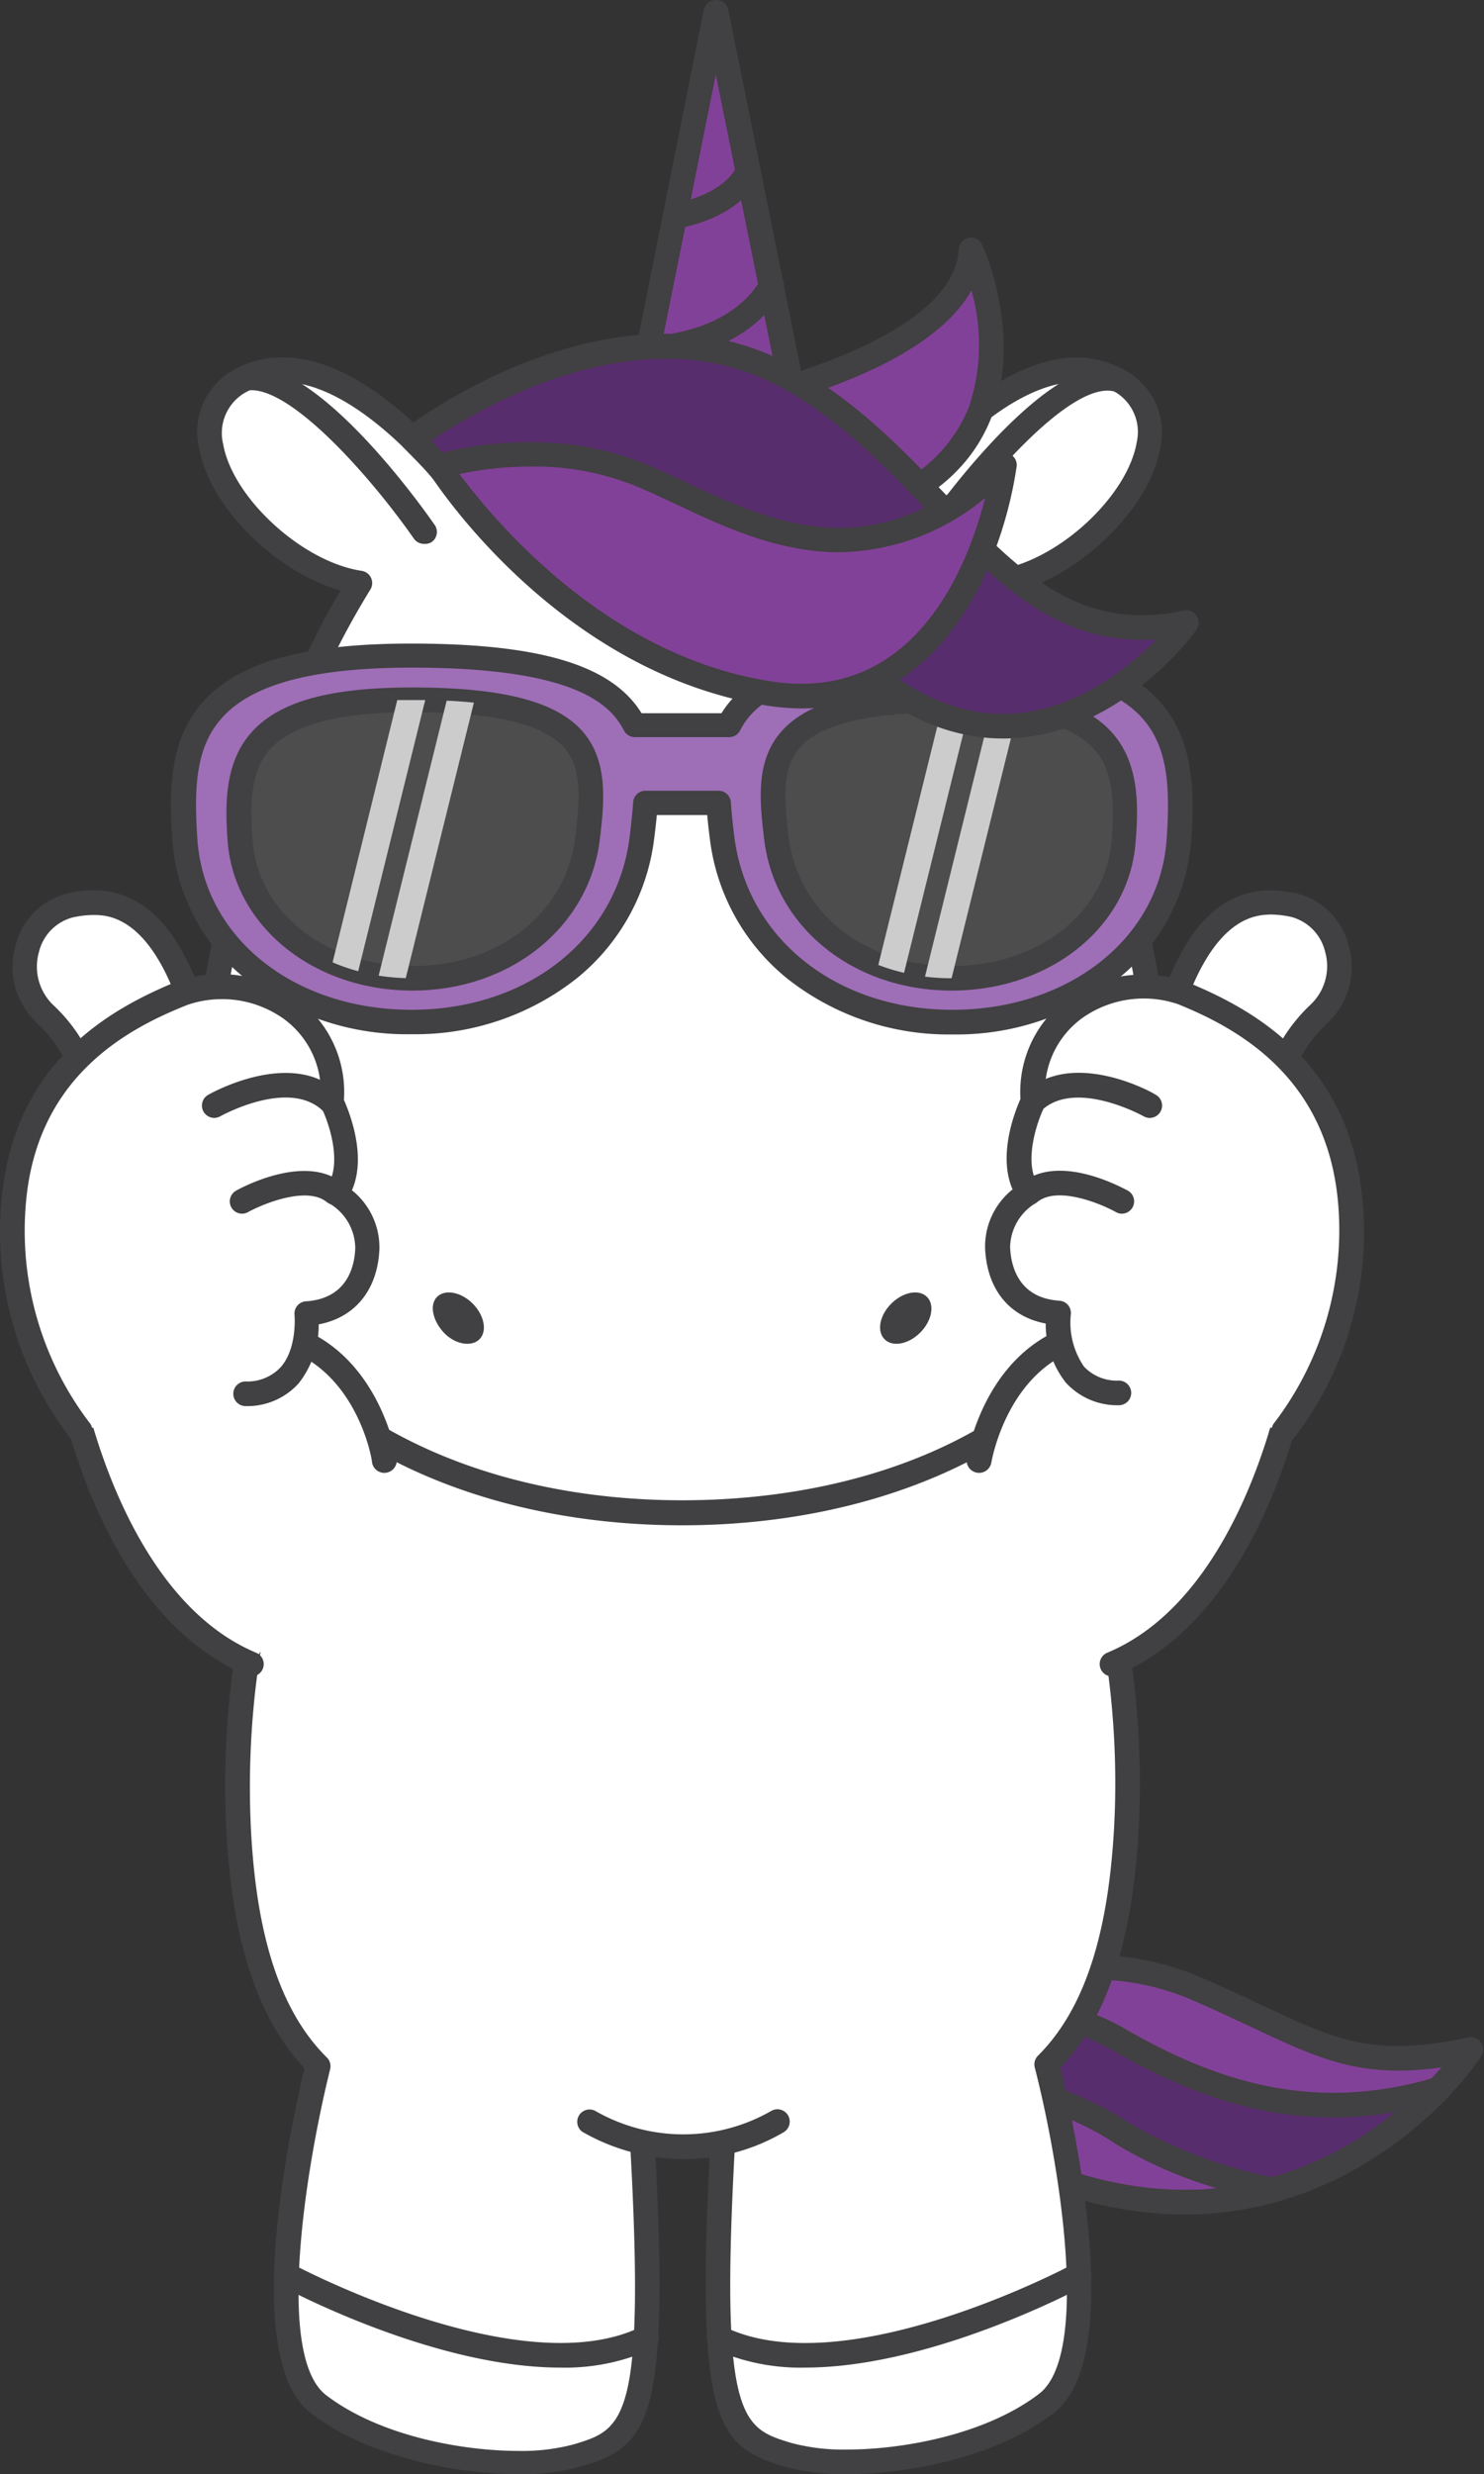 <?xml version="1.0" encoding="UTF-8"?> <svg xmlns="http://www.w3.org/2000/svg" id="katman_1" data-name="katman 1" viewBox="0 0 120.47 200.72"><rect x="0" y="0" width="120.47" height="200.72" fill="#333333" stroke="none"/><defs><style>.cls-1{fill:#824198;}.cls-2{fill:#414042;}.cls-3{fill:#582d6d;}.cls-4{fill:#fff;}.cls-5{fill:#9e6eb7;}.cls-6{fill:#4d4d4d;}.cls-7{fill:#ccc;}</style></defs><path class="cls-1" d="M76.94,161.85a21.92,21.92,0,0,1,18.34-.46c9.85,4.31,12.44,7,22.2,4.86,0,0-16.59,24.84-45.58,4.17Z" transform="translate(2)"></path><path class="cls-2" d="M94.14,179.64c-7.32,0-15-2.83-22.82-8.41a1,1,0,0,1-.28-1.32l5-8.56a.88.88,0,0,1,.37-.37,22.75,22.75,0,0,1,19.23-.5c1.75.76,3.29,1.48,4.65,2.12,4.5,2.11,7.22,3.38,11.18,3.38a27.51,27.51,0,0,0,5.76-.71,1,1,0,0,1,1,1.54C118,167.33,109.56,179.64,94.14,179.64Zm-20.91-9.51c7.21,5,14.24,7.51,20.91,7.51,10.65,0,17.86-6.53,20.89-9.93a25.17,25.17,0,0,1-3.52.27c-4.4,0-7.44-1.42-12-3.57-1.35-.63-2.87-1.35-4.6-2.1a20.36,20.36,0,0,0-8.19-1.72,21.23,21.23,0,0,0-9,2Z" transform="translate(2)"></path><path class="cls-3" d="M88.59,165.35c-4.21-2.47-9-2.36-12.73-1.67l-4,6.74c22.17,15.81,37.09,5,42.88-1C104.48,172.61,96,169.65,88.59,165.35Z" transform="translate(2)"></path><path class="cls-2" d="M94.14,179.64c-7.32,0-15-2.83-22.82-8.41a1,1,0,0,1-.28-1.32l4-6.74a1,1,0,0,1,.68-.47,24.59,24.59,0,0,1,4.59-.45,17.27,17.27,0,0,1,8.83,2.23c6.17,3.61,11.62,5.3,17.13,5.3a28.4,28.4,0,0,0,8.26-1.27,1,1,0,0,1,1.14.43,1,1,0,0,1-.14,1.22C112.05,173.7,104.7,179.64,94.14,179.64Zm-20.91-9.51c7.21,5,14.24,7.51,20.91,7.51a27.12,27.12,0,0,0,17.1-6.31,28.35,28.35,0,0,1-5,.44c-5.88,0-11.65-1.77-18.14-5.56a15.26,15.26,0,0,0-7.82-2,22.74,22.74,0,0,0-3.78.33Z" transform="translate(2)"></path><path class="cls-1" d="M89,173c-3.77-2.61-11.06-4.66-15.17-5.86l-.61,1-1.31,2.23.1.06,1.26.88c11.44,7.7,20.88,8.3,28.06,6.3A38.71,38.71,0,0,1,89,173Z" transform="translate(2)"></path><path class="cls-2" d="M94.13,179.63h0c-6.88,0-14.09-2.5-21.43-7.44l-1.28-.89-.1-.07a1,1,0,0,1-.28-1.32L73,166.66a1,1,0,0,1,1.14-.46l.63.19c4.43,1.29,11.11,3.24,14.83,5.8a37.63,37.63,0,0,0,12,4.49,1,1,0,0,1,.07,1.94A28,28,0,0,1,94.13,179.63Zm-20.9-9.5.59.4c7,4.72,13.83,7.11,20.31,7.11h0c.88,0,1.75,0,2.61-.13a34.55,34.55,0,0,1-8.31-3.67c-3.43-2.37-10.1-4.32-14.15-5.5Z" transform="translate(2)"></path><path class="cls-4" d="M89.28,150.8c2.13-23.1-7.89-53-35.87-53s-37.93,29.88-35.86,53c.72,8.15,2.9,13.37,6.28,16.72-.5,2-5.61,23.16,0,27.47,5.95,4.53,16.49,5.54,21,4.15s6.57-2.08,5.23-25.65H56.7c-1.34,23.57.68,24.25,5.23,25.65S77,199.52,83,195c5.7-4.34.46-25.78,0-27.51C86.35,164.13,88.53,158.92,89.28,150.8Z" transform="translate(2)"></path><path class="cls-2" d="M66.77,200.72h0a18.15,18.15,0,0,1-5.14-.63c-5.35-1.64-7.19-3.37-6-25.61H51.19c1.2,22.24-.64,24-6,25.61a18.15,18.15,0,0,1-5.14.63c-4.76,0-12-1.29-16.79-4.93-5.77-4.4-1.74-23-.54-28-3.47-3.68-5.49-9.23-6.18-16.94-1.18-13.22,1.43-31.59,12.3-43.47,6.43-7,14.69-10.59,24.56-10.59s18.19,3.58,24.64,10.65c10.87,11.92,13.44,30.25,12.22,43.42-.71,7.68-2.73,13.21-6.18,16.89,1.21,5,5.27,23.59-.53,28C78.79,199.43,71.53,200.72,66.77,200.72ZM56.7,172.49a1,1,0,0,1,.72.31,1,1,0,0,1,.27.74c-1.29,22.86.53,23.42,4.53,24.64a16.32,16.32,0,0,0,4.55.54c4.45,0,11.2-1.18,15.58-4.52C86.54,191,84,175.49,82,167.72a1,1,0,0,1,.26-.95c3.35-3.33,5.31-8.58,6-16.07C89.46,138,87,120.26,76.57,108.82a30.09,30.09,0,0,0-23.16-10,30.07,30.07,0,0,0-23.09,10c-10.43,11.4-12.92,29.15-11.78,42,.67,7.5,2.63,12.77,6,16.1a1,1,0,0,1,.26.95c-1.93,7.76-4.49,23.26-.32,26.44,4.38,3.34,11.13,4.52,15.58,4.52a16.27,16.27,0,0,0,4.55-.54c4-1.22,5.82-1.78,4.53-24.64a1,1,0,0,1,.27-.74,1,1,0,0,1,.72-.31H56.7Z" transform="translate(2)"></path><path class="cls-4" d="M79.48,47.19c7.85-1.47,16.29-12.61,9.11-16.43C82.13,27.33,74.28,36,72.43,38.24,67.28,33.23,61,30,53.36,30s-14.09,3.3-19.27,8.43c-1.47-1.8-9.65-11.24-16.34-7.69-7.29,3.88,1.52,15.29,9.47,16.49C17.71,62.66,14.16,84.14,14.16,93c0,18.12,17.55,29.71,39.2,29.71S92.57,111.15,92.57,93C92.57,84.13,89,62.6,79.48,47.19Z" transform="translate(2)"></path><path class="cls-2" d="M53.36,123.74c-10.94,0-21-2.93-28.31-8.25C17.38,109.91,13.16,101.93,13.16,93c0-7.92,3.07-29.05,12.48-45.1-5.31-1.51-10.67-6.8-11.5-11.64a5.73,5.73,0,0,1,3.14-6.41A7.83,7.83,0,0,1,21,29c5.52,0,10.9,5.38,13.2,8,5.67-5.29,12.12-8,19.2-8s13.38,2.61,19,7.76C74.65,34.22,80,29,85.38,29a7.83,7.83,0,0,1,3.68.91,5.71,5.71,0,0,1,3.16,6.27c-.72,4.71-5.94,10-11.19,11.68C90.49,63.89,93.57,85.08,93.57,93c0,8.9-4.22,16.88-11.89,22.46C74.36,120.81,64.31,123.74,53.36,123.74ZM21,31a5.87,5.87,0,0,0-2.74.67A3.78,3.78,0,0,0,16.11,36c.75,4.38,6.43,9.59,11.25,10.31a1,1,0,0,1,.76.57,1,1,0,0,1-.05.94C18.31,63.59,15.15,85.09,15.15,93c0,8.36,3.83,15.57,11.08,20.84,7,5.08,16.61,7.87,27.13,7.87S73.53,119,80.5,113.87C87.75,108.6,91.57,101.39,91.57,93c0-8-3.16-29.49-12.94-45.32a1,1,0,0,1-.07-.92,1,1,0,0,1,.73-.58c4.87-.91,10.3-6.05,11-10.36a3.76,3.76,0,0,0-2.13-4.21A5.87,5.87,0,0,0,85.38,31c-4.11,0-9,4.08-12.19,7.91a1,1,0,0,1-.71.35,1,1,0,0,1-.75-.28C66.32,33.69,60.14,31,53.36,31s-13.11,2.74-18.57,8.14a1,1,0,0,1-.75.28.94.94,0,0,1-.72-.36C32.21,37.72,26.4,31,21,31Z" transform="translate(2)"></path><path class="cls-2" d="M32.43,44.12a1,1,0,0,1-.83-.42c-3.48-5-10.27-12.7-13.64-12a1,1,0,1,1-.42-1.95c5.76-1.26,14.7,11.33,15.7,12.77A1,1,0,0,1,33,44,1,1,0,0,1,32.43,44.12Z" transform="translate(2)"></path><path class="cls-5" d="M75.32,53.21c-11.6,0-16.37,2.19-18.13,5.64H49.54C47.77,55.4,43,53.21,31.41,53.21c-18.14,0-19,6.88-18.37,15s8.22,14.69,18.37,14.69,17.7-6.48,18.71-15c.11-.94.22-1.86.28-2.75h5.93c.06.89.17,1.81.28,2.75,1,8.54,8.56,15,18.71,15S93.09,76.5,93.69,68.23,93.45,53.21,75.32,53.21Z" transform="translate(2)"></path><path class="cls-2" d="M75.32,83.92A21.12,21.12,0,0,1,61.9,79.38,17.23,17.23,0,0,1,55.62,68c-.08-.61-.15-1.24-.21-1.88H51.32c-.06.64-.13,1.27-.21,1.88a17.27,17.27,0,0,1-6.28,11.36,21.12,21.12,0,0,1-13.42,4.54A21.2,21.2,0,0,1,18,79.45,15.8,15.8,0,0,1,12,68.3c-.29-3.9-.35-8.33,2.59-11.49s8.25-4.6,16.78-4.6c10.49,0,16.31,1.75,18.71,5.65h6.49c2.4-3.9,8.22-5.65,18.71-5.65,8.53,0,13.87,1.46,16.78,4.6S95,64.4,94.69,68.3a15.8,15.8,0,0,1-6,11.15A21.2,21.2,0,0,1,75.32,83.92ZM50.4,64.15h5.93a1,1,0,0,1,1,.92c.06.9.16,1.84.27,2.71,1,8.33,8.27,14.14,17.72,14.14S92.11,76.13,92.7,68.16c.32-4.45.09-7.67-2.06-10-2.48-2.66-7.49-4-15.32-4-13.12,0-16.12,2.91-17.24,5.1a1,1,0,0,1-.89.54H49.54a1,1,0,0,1-.89-.54c-1.12-2.19-4.12-5.1-17.24-5.1-7.83,0-12.84,1.3-15.32,4-2.15,2.32-2.38,5.54-2.06,10,.59,8,7.9,13.76,17.38,13.76s16.73-5.81,17.72-14.14c.1-.87.21-1.81.27-2.71A1,1,0,0,1,50.4,64.15Z" transform="translate(2)"></path><path class="cls-2" d="M73.92,44.12a1,1,0,0,1-.57-.17,1,1,0,0,1-.25-1.39c1-1.44,10-14,15.7-12.77a1,1,0,1,1-.42,1.95C85,31,78.22,38.68,74.74,43.7A1,1,0,0,1,73.92,44.12Z" transform="translate(2)"></path><path class="cls-6" d="M45.71,67.94c-.77,6.49-6.51,11.42-14.23,11.42S18,74.48,17.5,68.19s.18-11.42,14-11.42C46.63,56.77,46.45,61.67,45.71,67.94Z" transform="translate(2)"></path><path class="cls-2" d="M31.48,80.36c-8,0-14.47-5.2-15-12.1-.22-3-.26-6.45,2-8.92s6.38-3.57,13-3.57c7.26,0,11.65,1.12,13.79,3.54s1.78,5.79,1.43,8.75C45.86,75.19,39.45,80.36,31.48,80.36Zm0-22.59c-5.89,0-9.65,1-11.48,2.93-1.58,1.7-1.75,4.1-1.5,7.42.43,5.94,5.89,10.25,13,10.25S44,74,44.72,67.82c.37-3.17.53-5.53-.94-7.19C42.06,58.7,38,57.77,31.48,57.77Z" transform="translate(2)"></path><path class="cls-6" d="M61,67.94c.77,6.49,6.51,11.42,14.23,11.42s13.52-4.88,14-11.17-.18-11.42-14-11.42C60.1,56.77,60.28,61.67,61,67.94Z" transform="translate(2)"></path><path class="cls-2" d="M75.25,80.36c-8,0-14.38-5.17-15.22-12.3-.35-3-.75-6.3,1.43-8.75S68,55.77,75.25,55.77c6.56,0,10.68,1.13,12.94,3.57s2.26,5.9,2,8.92C89.72,75.16,83.28,80.36,75.25,80.36Zm0-22.59c-6.56,0-10.58.93-12.3,2.86-1.47,1.66-1.32,4-.94,7.19.74,6.21,6.18,10.55,13.24,10.55s12.55-4.31,13-10.25c.25-3.32.08-5.72-1.5-7.42C84.89,58.73,81.14,57.77,75.25,57.77Z" transform="translate(2)"></path><path class="cls-1" d="M49.59,33.39,56.11,1l6.53,32.39S54.71,37.65,49.59,33.39Z" transform="translate(2)"></path><path class="cls-2" d="M55.25,36.28A9.54,9.54,0,0,1,49,34.16a1,1,0,0,1-.34-1L55.13.8a1,1,0,0,1,1-.8,1,1,0,0,1,1,.8l6.53,32.4a1,1,0,0,1-.51,1.07A18.46,18.46,0,0,1,55.25,36.28ZM50.69,33a7.81,7.81,0,0,0,4.56,1.31,16.36,16.36,0,0,0,6.26-1.46L56.11,6.05Z" transform="translate(2)"></path><path class="cls-2" d="M52.78,18.51a1,1,0,0,1-1-.86,1,1,0,0,1,.85-1.13c.07,0,3.94-.58,5.18-3a1,1,0,1,1,1.78.9c-1.72,3.42-6.49,4.1-6.69,4.12Z" transform="translate(2)"></path><path class="cls-1" d="M55.23,33.14S76.34,29.5,76.82,20.28c0,0,6.78,14.8-7.07,20.62Z" transform="translate(2)"></path><path class="cls-2" d="M69.75,41.9a1,1,0,0,1-.47-.12L54.76,34a1,1,0,0,1,.3-1.87c5.65-1,20.4-5,20.77-11.92a1,1,0,0,1,1.9-.37c.14.3,3.32,7.39.76,14-1.39,3.57-4.2,6.27-8.36,8A.84.84,0,0,1,69.75,41.9ZM58.13,33.55,69.79,39.8a12.33,12.33,0,0,0,6.84-6.7,16,16,0,0,0,.23-9.54C73.63,29.32,63.16,32.38,58.13,33.55Z" transform="translate(2)"></path><path class="cls-7" d="M71.39,78.92l5.48-22.13-1.62,0h-.63L69.3,78.28A15.39,15.39,0,0,0,71.39,78.92Z" transform="translate(2)"></path><path class="cls-7" d="M78.61,56.89,73.09,79.23a16.94,16.94,0,0,0,2.16.13h0l5.5-22.23Q79.79,57,78.61,56.89Z" transform="translate(2)"></path><path class="cls-2" d="M50.62,29.28a1,1,0,0,1,0-2h0c.06,0,6.49-.09,9.12-4.58a1,1,0,1,1,1.72,1c-3.21,5.48-10.52,5.57-10.83,5.57Z" transform="translate(2)"></path><path class="cls-3" d="M33.66,37.83l-2.21-2.24s16.1-12.37,29.8-5.36S79.53,53.72,94.37,50.5c0,0-13,17.92-28.55,1.44S33.66,37.83,33.66,37.83Z" transform="translate(2)"></path><path class="cls-2" d="M79.42,59.91c-5,0-9.77-2.45-14.32-7.28C53.25,40.07,40.76,38.71,35.94,38.71a17.39,17.39,0,0,0-2.14.11,1,1,0,0,1-.85-.29l-2.21-2.24a1,1,0,0,1-.29-.77,1,1,0,0,1,.39-.73C31.25,34.48,41,27.08,52,27.08a21,21,0,0,1,9.68,2.26c5.42,2.77,9.34,6.87,13.14,10.83,5,5.23,9.32,9.74,15.85,9.74a16.24,16.24,0,0,0,3.46-.39,1,1,0,0,1,1,.43,1,1,0,0,1,0,1.14C94.91,51.45,88.66,59.91,79.42,59.91ZM35.94,36.71c5.08,0,18.23,1.42,30.61,14.55,4.16,4.41,8.49,6.65,12.87,6.65,5.61,0,10.11-3.67,12.43-6-.39,0-.77,0-1.15,0-7.39,0-12.2-5-17.3-10.36-3.67-3.84-7.47-7.82-12.6-10.44a19.12,19.12,0,0,0-8.77-2c-8.46,0-16.4,4.85-19,6.64l1,1.07C34.45,36.75,35.09,36.71,35.94,36.71Z" transform="translate(2)"></path><path class="cls-1" d="M33.66,37.83s8.51-2.65,16.54.8,17.64,10.1,29.34-.89c0,0-2.7,21.21-19.33,18.49S33.66,37.83,33.66,37.83Z" transform="translate(2)"></path><path class="cls-2" d="M63.07,57.47a18.67,18.67,0,0,1-3-.26C43.18,54.45,33.23,39,32.82,38.36a1,1,0,0,1-.1-.88,1,1,0,0,1,.64-.6,27.78,27.78,0,0,1,7.67-1,24.16,24.16,0,0,1,9.57,1.85c.95.41,1.9.85,2.91,1.32,4,1.86,8.09,3.77,12.61,3.77S74.71,40.91,78.85,37a1,1,0,0,1,1.68.85,33.49,33.49,0,0,1-3,9.68C74.21,54,69.23,57.47,63.07,57.47Zm-27.76-19C38,42.06,47,53.06,60.37,55.24a17,17,0,0,0,2.7.23c9.82,0,13.62-10,14.9-15.07a18.94,18.94,0,0,1-11.85,4.4c-5,0-9.47-2.1-13.46-4-1-.46-1.93-.89-2.85-1.29A22,22,0,0,0,41,37.85,27.77,27.77,0,0,0,35.31,38.45Z" transform="translate(2)"></path><path class="cls-7" d="M25,78.07a15,15,0,0,0,2.08.72l5.44-22H30.25Z" transform="translate(2)"></path><path class="cls-7" d="M28.74,79.15a17.29,17.29,0,0,0,2.2.2L36.47,57c-.69-.07-1.42-.12-2.21-.16Z" transform="translate(2)"></path><path class="cls-2" d="M36.38,105.76c.94.95,1.19,2.24.54,2.89s-2,.41-2.89-.54-1.2-2.25-.55-2.9S35.43,104.81,36.38,105.76Z" transform="translate(2)"></path><path class="cls-2" d="M70.35,105.76c-.95.95-1.19,2.24-.54,2.89s1.94.41,2.89-.54,1.2-2.25.55-2.9S71.3,104.81,70.35,105.76Z" transform="translate(2)"></path><path class="cls-4" d="M101.5,88.6a11.65,11.65,0,0,1,3.56-6.31c3.12-3,1.53-8-2-8.83S95.71,73.61,93,82Z" transform="translate(2)"></path><path class="cls-2" d="M101.49,89.6a1,1,0,0,1-.61-.21l-8.5-6.6a1,1,0,0,1-.34-1.1c2.07-6.36,5-9.46,9.13-9.46a10.08,10.08,0,0,1,2.11.25,5.81,5.81,0,0,1,4.21,4.23,6.26,6.26,0,0,1-1.74,6.3,11,11,0,0,0-3.27,5.73,1,1,0,0,1-.61.78A1,1,0,0,1,101.49,89.6Zm-7.32-8,6.74,5.24a13.51,13.51,0,0,1,3.46-5.32,4.29,4.29,0,0,0,1.2-4.32,3.84,3.84,0,0,0-2.73-2.81,8,8,0,0,0-1.67-.2C100.06,74.23,96.76,74.23,94.17,81.64Z" transform="translate(2)"></path><path class="cls-4" d="M77.52,118.51s1.4-8.88,9.09-10.34c4.3-.81,16.44,4.1,16.44,4.1S99.9,130.2,88.27,135.05" transform="translate(2)"></path><path class="cls-2" d="M88.27,136a1,1,0,0,1-.39-1.92c9.63-4,13.25-17.77,14-21.23-3.79-1.47-12.05-4.31-15.1-3.74-6.92,1.32-8.28,9.44-8.3,9.52a1,1,0,0,1-2-.31c.06-.4,1.61-9.6,9.9-11.17,4.46-.84,15.73,3.64,17,4.16a1,1,0,0,1,.61,1.1c-.14.75-3.39,18.52-15.39,23.52A1,1,0,0,1,88.27,136Z" transform="translate(2)"></path><path class="cls-4" d="M102.22,116.06a26.59,26.59,0,0,0,5.4-18.62c-1-11.23-9.39-15.16-13.66-16.91s-12.57.64-12.15,8.85c0,0-2.31,4.65-.35,7.4a5.3,5.3,0,0,0-2.53,4.47c.13,2.91,1.73,5.06,4.94,5.26,0,0-.68,6.38,4.94,6.51" transform="translate(2)"></path><path class="cls-2" d="M102.22,117.06a1,1,0,0,1-.65-.24,1,1,0,0,1-.11-1.41h0a25.76,25.76,0,0,0,5.16-17.88c-.9-10-7.87-14-13-16.07a8.65,8.65,0,0,0-7.75,1.12,7.33,7.33,0,0,0-3,6.75,1,1,0,0,1-.1.49c-.57,1.15-1.75,4.54-.44,6.39A1,1,0,0,1,82,97.65a4.26,4.26,0,0,0-2,3.55c.07,1.52.68,4.1,4,4.32a1,1,0,0,1,.7.35,1,1,0,0,1,.23.75A6.31,6.31,0,0,0,86,110.87,3.67,3.67,0,0,0,88.83,112a1,1,0,0,1,0,2h0a5.65,5.65,0,0,1-4.31-1.84,7.68,7.68,0,0,1-1.63-4.79c-2.95-.55-4.77-2.77-4.92-6.1a5.94,5.94,0,0,1,2.23-4.78c-1.22-2.79.21-6.37.64-7.33A9.38,9.38,0,0,1,84.68,81a10.64,10.64,0,0,1,9.66-1.34c5.65,2.31,13.27,6.67,14.27,17.74A27.35,27.35,0,0,1,103,116.72,1,1,0,0,1,102.22,117.06Z" transform="translate(2)"></path><path class="cls-2" d="M91.34,90.69a1,1,0,0,1-.5-.13h0s-5.49-3.06-8.27-.49a1,1,0,1,1-1.36-1.46c3.86-3.57,10.35,0,10.62.21a1,1,0,0,1-.49,1.87Z" transform="translate(2)"></path><path class="cls-2" d="M89.07,98.46a.94.94,0,0,1-.48-.13c-1.23-.68-4.75-2.15-6.39-.81a1,1,0,0,1-1.41-.15,1,1,0,0,1,.15-1.4c3-2.42,8,.3,8.62.62a1,1,0,0,1-.49,1.87Z" transform="translate(2)"></path><path class="cls-4" d="M5.23,88.6a11.73,11.73,0,0,0-3.56-6.31c-3.12-3-1.53-8,2-8.83S11,73.61,13.73,82Z" transform="translate(2)"></path><path class="cls-2" d="M5.23,89.6a1,1,0,0,1-.38-.08,1,1,0,0,1-.61-.78A10.85,10.85,0,0,0,1,83a6.24,6.24,0,0,1-1.74-6.3,5.79,5.79,0,0,1,4.21-4.23,10.08,10.08,0,0,1,2.11-.25c4.08,0,7.06,3.1,9.12,9.46a1,1,0,0,1-.33,1.1l-8.51,6.6A1,1,0,0,1,5.23,89.6Zm.33-15.37a7.9,7.9,0,0,0-1.67.2,3.82,3.82,0,0,0-2.73,2.81,4.31,4.31,0,0,0,1.19,4.32,13.29,13.29,0,0,1,3.46,5.32l6.75-5.24C10,74.23,6.67,74.23,5.56,74.23Z" transform="translate(2)"></path><path class="cls-4" d="M29.21,118.51s-1.4-8.88-9.1-10.34c-4.29-.81-16.43,4.1-16.43,4.1s3.15,17.93,14.78,22.78" transform="translate(2)"></path><path class="cls-2" d="M18.46,136a1,1,0,0,1-.38-.07c-12-5-15.26-22.77-15.39-23.52a1,1,0,0,1,.61-1.1c1.27-.52,12.55-5,17-4.16,8.29,1.57,9.84,10.77,9.9,11.17a1,1,0,0,1-2,.31c0-.34-1.4-8.21-8.29-9.52-3.06-.57-11.31,2.27-15.11,3.74.77,3.46,4.4,17.22,14,21.23a1,1,0,0,1,.53,1.31A1,1,0,0,1,18.46,136Z" transform="translate(2)"></path><path class="cls-4" d="M4.51,116.06A26.59,26.59,0,0,1-.89,97.44c1-11.23,9.39-15.16,13.65-16.91s12.58.64,12.15,8.85c0,0,2.31,4.65.36,7.4a5.32,5.32,0,0,1,2.53,4.47c-.13,2.91-1.74,5.06-4.95,5.26,0,0,.68,6.38-4.93,6.51" transform="translate(2)"></path><path class="cls-2" d="M4.51,117.06a1,1,0,0,1-.76-.34A27.42,27.42,0,0,1-1.88,97.35c1-11.07,8.62-15.43,14.27-17.74A10.64,10.64,0,0,1,22.05,81a9.35,9.35,0,0,1,3.87,8.23c.44,1,1.87,4.54.65,7.33a5.94,5.94,0,0,1,2.23,4.78c-.15,3.33-2,5.55-4.93,6.1a7.62,7.62,0,0,1-1.63,4.79,5.61,5.61,0,0,1-4.3,1.84,1,1,0,0,1-1-1,1,1,0,0,1,1-1,3.69,3.69,0,0,0,2.85-1.16c1.36-1.55,1.12-4.22,1.12-4.24a1,1,0,0,1,.23-.75,1,1,0,0,1,.7-.35c3.33-.22,3.95-2.8,4-4.32a4.25,4.25,0,0,0-2-3.56,1,1,0,0,1-.47-.65,1,1,0,0,1,.16-.78c1.32-1.85.14-5.24-.43-6.39a.92.92,0,0,1-.1-.49,7.31,7.31,0,0,0-3-6.75,8.65,8.65,0,0,0-7.75-1.12C8,83.57,1,87.55.11,97.53a25.68,25.68,0,0,0,5.15,17.88,1,1,0,0,1-.75,1.65Z" transform="translate(2)"></path><path class="cls-2" d="M15.39,90.69a1,1,0,0,1-.49-1.87c.27-.16,6.76-3.78,10.61-.21a1,1,0,1,1-1.35,1.46c-2.79-2.57-8.22.46-8.28.49A1.05,1.05,0,0,1,15.39,90.69Z" transform="translate(2)"></path><path class="cls-2" d="M17.65,98.46a1,1,0,0,1-.87-.51,1,1,0,0,1,.39-1.36c.57-.32,5.65-3,8.62-.62a1,1,0,0,1,.15,1.4,1,1,0,0,1-1.41.15c-1.64-1.34-5.25.18-6.39.81A1,1,0,0,1,17.65,98.46Z" transform="translate(2)"></path><path class="cls-2" d="M63.36,192.07A17,17,0,0,1,56,190.59a1,1,0,1,1,.86-1.8c9.79,4.71,28.1-5,28.28-5.13a1,1,0,0,1,1.36.41,1,1,0,0,1-.41,1.35C85.45,185.76,73.58,192.07,63.36,192.07Z" transform="translate(2)"></path><path class="cls-2" d="M43.47,192.07c-10.22,0-22.09-6.31-22.71-6.65a1,1,0,0,1-.41-1.35,1,1,0,0,1,1.36-.41c.18.1,18.49,9.84,28.28,5.13a1,1,0,1,1,.86,1.8A17,17,0,0,1,43.47,192.07Z" transform="translate(2)"></path><path class="cls-4" d="M45.8,172.1a15.54,15.54,0,0,0,15.31,0" transform="translate(2)"></path><path class="cls-2" d="M53.58,175.16a16.65,16.65,0,0,1-8.31-2.22,1,1,0,0,1,1.06-1.69,14.37,14.37,0,0,0,14.28,0,1,1,0,0,1,1.37.37,1,1,0,0,1-.37,1.36A15.85,15.85,0,0,1,53.58,175.16Z" transform="translate(2)"></path></svg> 